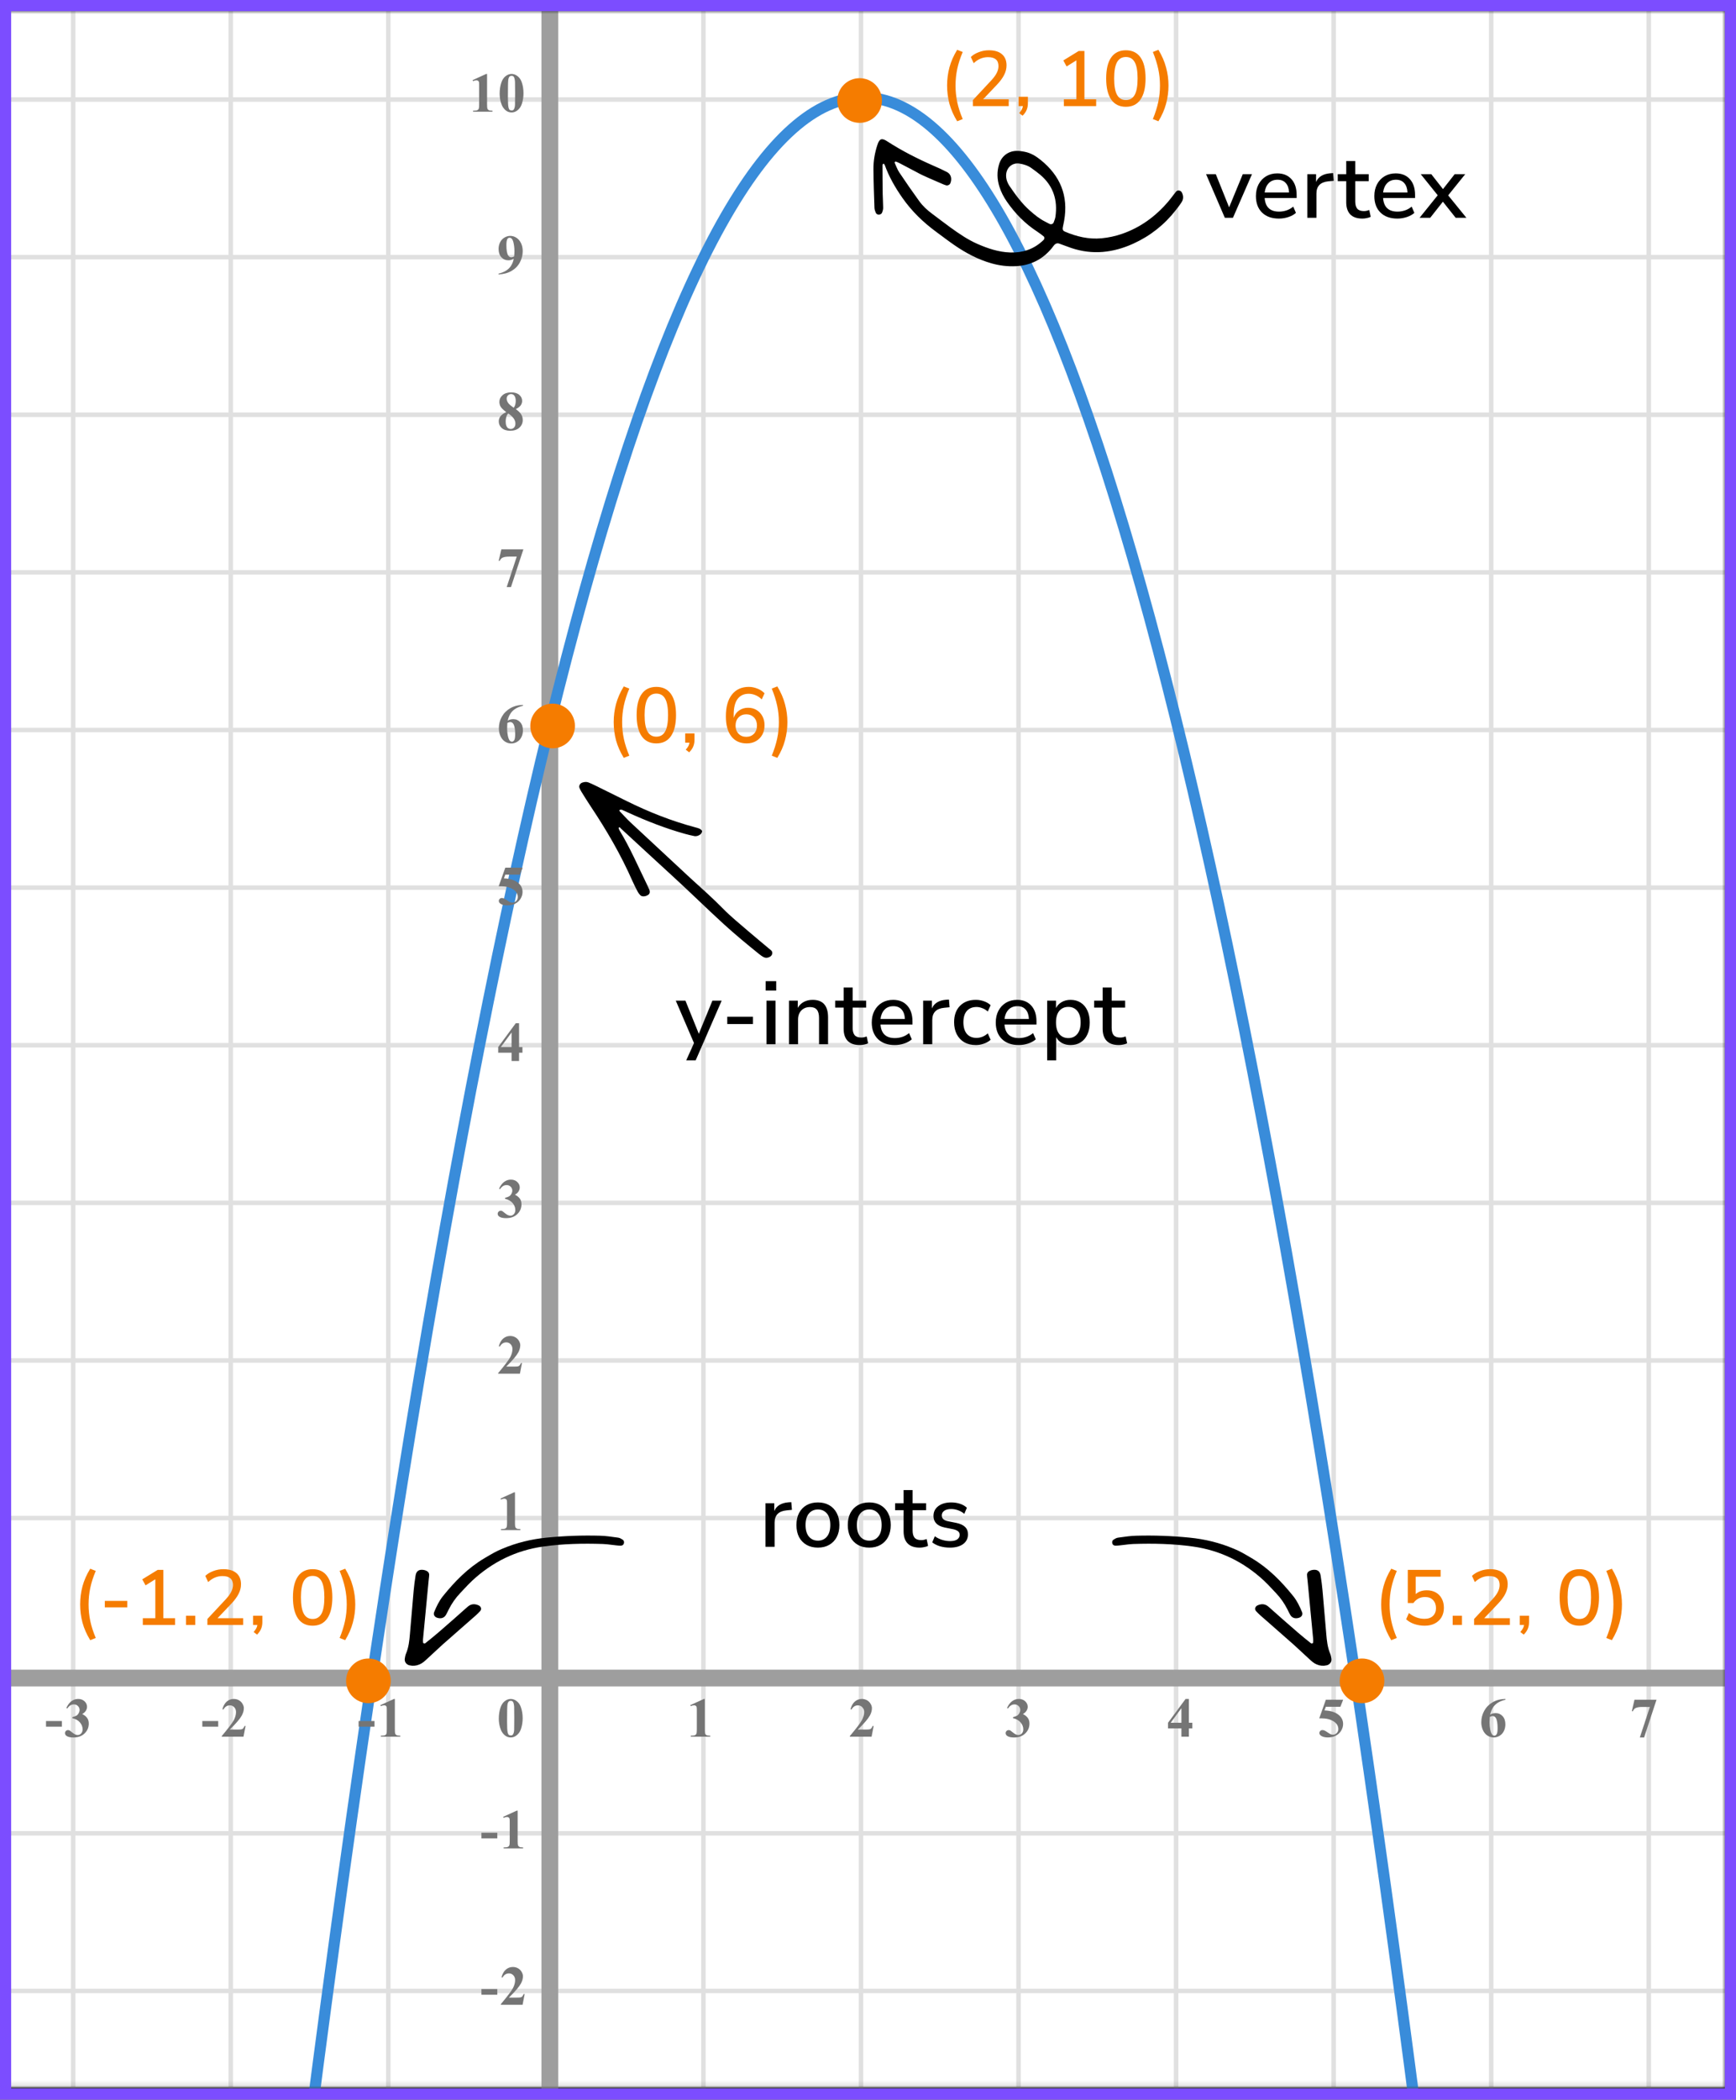 <?xml version="1.0" encoding="UTF-8"?> <svg xmlns="http://www.w3.org/2000/svg" width="311" height="376" viewBox="0 0 311 376" fill="none"><rect x="0" y="0" width="311" height="376" fill="#333333" stroke="none"/><mask id="mask0" maskUnits="userSpaceOnUse" x="1" y="2" width="308" height="372"><rect x="1" y="2" width="308" height="372" fill="#C4C4C4"></rect></mask><g mask="url(#mask0)"><mask id="mask1" maskUnits="userSpaceOnUse" x="-101" y="-110" width="500" height="484"><rect x="-101" y="-110" width="500" height="483.871" fill="white"></rect></mask><g mask="url(#mask1)"><rect x="-101" y="-110" width="500" height="483.871" fill="white"></rect><line x1="399" y1="356.532" x2="-104.226" y2="356.532" stroke="#E0E0E0" stroke-width="0.806"></line><line x1="399" y1="328.307" x2="-104.226" y2="328.307" stroke="#E0E0E0" stroke-width="0.806"></line><line x1="399" y1="300.083" x2="-104.226" y2="300.083" stroke="#E0E0E0" stroke-width="0.81"></line><line x1="399" y1="271.854" x2="-104.226" y2="271.854" stroke="#E0E0E0" stroke-width="0.806"></line><line x1="399" y1="243.629" x2="-104.226" y2="243.629" stroke="#E0E0E0" stroke-width="0.806"></line><line x1="399" y1="215.403" x2="-104.226" y2="215.403" stroke="#E0E0E0" stroke-width="0.806"></line><line x1="399" y1="187.179" x2="-104.226" y2="187.179" stroke="#E0E0E0" stroke-width="0.81"></line><line x1="399" y1="158.952" x2="-104.226" y2="158.952" stroke="#E0E0E0" stroke-width="0.806"></line><line x1="399" y1="130.725" x2="-104.226" y2="130.725" stroke="#E0E0E0" stroke-width="0.806"></line><line x1="399" y1="102.5" x2="-104.226" y2="102.5" stroke="#E0E0E0" stroke-width="0.806"></line><line x1="399" y1="74.276" x2="-104.226" y2="74.276" stroke="#E0E0E0" stroke-width="0.81"></line><line x1="399" y1="46.049" x2="-104.226" y2="46.049" stroke="#E0E0E0" stroke-width="0.806"></line><line x1="399" y1="17.822" x2="-104.226" y2="17.822" stroke="#E0E0E0" stroke-width="0.806"></line><line x1="13.113" y1="373.871" x2="13.113" y2="-110" stroke="#E0E0E0" stroke-width="0.806"></line><line x1="41.339" y1="373.871" x2="41.339" y2="-110" stroke="#E0E0E0" stroke-width="0.806"></line><line x1="69.564" y1="373.871" x2="69.564" y2="-110" stroke="#E0E0E0" stroke-width="0.806"></line><line x1="97.789" y1="373.871" x2="97.789" y2="-110" stroke="#E0E0E0" stroke-width="0.81"></line><line x1="126.017" y1="373.871" x2="126.017" y2="-110" stroke="#E0E0E0" stroke-width="0.806"></line><line x1="154.242" y1="373.871" x2="154.242" y2="-110" stroke="#E0E0E0" stroke-width="0.806"></line><line x1="182.468" y1="373.871" x2="182.468" y2="-110" stroke="#E0E0E0" stroke-width="0.806"></line><line x1="210.693" y1="373.871" x2="210.693" y2="-110" stroke="#E0E0E0" stroke-width="0.81"></line><line x1="238.92" y1="373.871" x2="238.92" y2="-110" stroke="#E0E0E0" stroke-width="0.806"></line><line x1="267.146" y1="373.871" x2="267.146" y2="-110" stroke="#E0E0E0" stroke-width="0.806"></line><line x1="295.371" y1="373.871" x2="295.371" y2="-110" stroke="#E0E0E0" stroke-width="0.806"></line></g><line x1="98.5" y1="-10" x2="98.5" y2="383" stroke="#9E9E9E" stroke-width="3"></line><line x1="-80" y1="300.5" x2="385" y2="300.5" stroke="#9E9E9E" stroke-width="3"></line><path d="M55.5 381.137C119 -112 192.5 -95.5 254 381.137" stroke="#398CDA" stroke-width="2"></path></g><path d="M93.634 307.689C93.634 308.35 93.541 308.967 93.356 309.54C93.245 309.892 93.095 310.18 92.906 310.404C92.721 310.629 92.509 310.808 92.272 310.941C92.034 311.072 91.775 311.137 91.495 311.137C91.176 311.137 90.888 311.055 90.631 310.893C90.374 310.73 90.146 310.497 89.947 310.194C89.804 309.973 89.679 309.678 89.571 309.311C89.431 308.812 89.361 308.298 89.361 307.768C89.361 307.048 89.462 306.387 89.664 305.785C89.83 305.287 90.082 304.906 90.421 304.643C90.759 304.376 91.118 304.242 91.495 304.242C91.879 304.242 92.237 304.374 92.569 304.638C92.905 304.898 93.15 305.25 93.307 305.692C93.525 306.301 93.634 306.967 93.634 307.689ZM92.13 307.68C92.13 306.521 92.123 305.845 92.11 305.653C92.078 305.201 92 304.895 91.876 304.735C91.795 304.631 91.663 304.579 91.481 304.579C91.341 304.579 91.23 304.618 91.148 304.696C91.028 304.81 90.947 305.012 90.904 305.302C90.862 305.588 90.841 306.592 90.841 308.314C90.841 309.252 90.873 309.88 90.939 310.199C90.987 310.43 91.057 310.585 91.148 310.663C91.24 310.741 91.36 310.78 91.51 310.78C91.672 310.78 91.795 310.728 91.876 310.624C92.013 310.442 92.091 310.16 92.11 309.779L92.13 307.68Z" fill="#757575"></path><path d="M126.257 304.242V309.657C126.257 310.064 126.275 310.325 126.311 310.438C126.346 310.549 126.421 310.64 126.535 310.712C126.649 310.784 126.831 310.819 127.082 310.819H127.233V311H123.747V310.819H123.923C124.206 310.819 124.408 310.787 124.528 310.722C124.649 310.657 124.73 310.567 124.772 310.453C124.815 310.339 124.836 310.074 124.836 309.657V306.225C124.836 305.919 124.821 305.728 124.792 305.653C124.763 305.575 124.707 305.51 124.626 305.458C124.548 305.403 124.457 305.375 124.353 305.375C124.187 305.375 123.985 305.427 123.747 305.531L123.659 305.355L126.096 304.242H126.257Z" fill="#757575"></path><path d="M156.141 311H152.244V310.893C153.439 309.47 154.163 308.513 154.417 308.021C154.674 307.53 154.803 307.05 154.803 306.581C154.803 306.239 154.697 305.956 154.485 305.731C154.274 305.504 154.015 305.39 153.709 305.39C153.208 305.39 152.819 305.64 152.542 306.142L152.361 306.078C152.537 305.453 152.804 304.991 153.162 304.691C153.52 304.392 153.934 304.242 154.402 304.242C154.738 304.242 155.044 304.32 155.32 304.477C155.597 304.633 155.813 304.848 155.97 305.121C156.126 305.391 156.204 305.645 156.204 305.883C156.204 306.316 156.084 306.755 155.843 307.201C155.514 307.803 154.796 308.643 153.689 309.721H155.12C155.472 309.721 155.7 309.706 155.804 309.677C155.911 309.647 155.999 309.599 156.067 309.53C156.136 309.459 156.225 309.311 156.336 309.086H156.512L156.141 311Z" fill="#757575"></path><path d="M181.479 307.68V307.509C181.851 307.401 182.108 307.302 182.251 307.211C182.394 307.117 182.518 306.975 182.622 306.786C182.726 306.594 182.778 306.4 182.778 306.205C182.778 305.935 182.679 305.704 182.48 305.512C182.285 305.316 182.041 305.219 181.748 305.219C181.292 305.219 180.905 305.46 180.586 305.941L180.405 305.878C180.64 305.334 180.939 304.926 181.304 304.652C181.672 304.379 182.08 304.242 182.529 304.242C182.988 304.242 183.366 304.382 183.662 304.662C183.962 304.942 184.111 305.269 184.111 305.644C184.111 305.888 184.041 306.124 183.901 306.352C183.765 306.576 183.548 306.775 183.252 306.947C183.633 307.133 183.923 307.362 184.121 307.636C184.323 307.906 184.424 308.246 184.424 308.656C184.424 309.346 184.173 309.934 183.672 310.419C183.174 310.901 182.505 311.142 181.665 311.142C181.105 311.142 180.697 311.049 180.439 310.863C180.254 310.733 180.161 310.565 180.161 310.36C180.161 310.211 180.215 310.084 180.322 309.979C180.43 309.872 180.553 309.818 180.693 309.818C180.801 309.818 180.902 309.841 180.996 309.887C181.048 309.913 181.232 310.056 181.548 310.316C181.867 310.574 182.165 310.702 182.441 310.702C182.682 310.702 182.889 310.608 183.062 310.419C183.234 310.227 183.32 309.984 183.32 309.691C183.32 309.245 183.164 308.835 182.852 308.461C182.539 308.083 182.082 307.823 181.479 307.68Z" fill="#757575"></path><path d="M209.249 308.505L212.394 304.242H212.989V308.505H213.595V309.516H212.989V311H211.646V309.516H209.249V308.505ZM209.723 308.505H211.646V305.893L209.723 308.505Z" fill="#757575"></path><path d="M237.523 304.379H240.624L240.131 305.639H237.523L237.274 306.298C238.397 306.34 239.262 306.62 239.867 307.138C240.365 307.564 240.614 308.095 240.614 308.729C240.614 309.136 240.499 309.535 240.268 309.926C240.036 310.313 239.711 310.613 239.291 310.824C238.871 311.033 238.41 311.137 237.909 311.137C237.369 311.137 236.954 311.036 236.664 310.834C236.462 310.691 236.361 310.528 236.361 310.346C236.361 310.206 236.413 310.082 236.518 309.975C236.625 309.867 236.749 309.813 236.889 309.813C237.016 309.813 237.144 309.84 237.274 309.892C237.405 309.944 237.628 310.08 237.943 310.302C238.142 310.438 238.313 310.533 238.456 310.585C238.557 310.624 238.671 310.644 238.798 310.644C239.065 310.644 239.291 310.546 239.477 310.351C239.665 310.155 239.76 309.921 239.76 309.647C239.76 309.075 239.473 308.609 238.9 308.251C238.327 307.893 237.605 307.714 236.732 307.714C236.645 307.714 236.513 307.715 236.337 307.719L237.523 304.379Z" fill="#757575"></path><path d="M269.697 304.242V304.379C269.108 304.529 268.634 304.722 268.276 304.96C267.922 305.194 267.64 305.481 267.432 305.819C267.227 306.155 267.067 306.571 266.953 307.069C267.096 306.972 267.215 306.908 267.31 306.879C267.521 306.814 267.734 306.781 267.949 306.781C268.444 306.781 268.856 306.962 269.185 307.323C269.517 307.681 269.683 308.171 269.683 308.793C269.683 309.229 269.593 309.63 269.414 309.994C269.235 310.359 268.981 310.64 268.652 310.839C268.324 311.037 267.972 311.137 267.598 311.137C267.191 311.137 266.815 311.026 266.47 310.805C266.125 310.58 265.854 310.253 265.659 309.823C265.467 309.394 265.371 308.926 265.371 308.422C265.371 307.68 265.549 306.99 265.903 306.352C266.261 305.71 266.768 305.201 267.422 304.823C268.079 304.442 268.838 304.249 269.697 304.242ZM266.89 307.465C266.864 307.914 266.851 308.243 266.851 308.451C266.851 308.9 266.893 309.335 266.978 309.755C267.065 310.175 267.184 310.469 267.334 310.639C267.441 310.759 267.568 310.819 267.715 310.819C267.865 310.819 267.998 310.733 268.115 310.561C268.232 310.385 268.291 310.03 268.291 309.496C268.291 308.598 268.182 307.978 267.964 307.636C267.824 307.414 267.635 307.304 267.397 307.304C267.267 307.304 267.098 307.357 266.89 307.465Z" fill="#757575"></path><path d="M293.772 311.137L295.574 305.673H294.202C293.665 305.673 293.261 305.743 292.991 305.883C292.802 305.98 292.646 306.164 292.522 306.435H292.337L292.815 304.379H296.761L294.539 311.137H293.772Z" fill="#757575"></path><path d="M67.091 309.208H64.244V308.197H67.091V309.208ZM70.737 304.242V309.657C70.737 310.064 70.755 310.325 70.791 310.438C70.826 310.549 70.901 310.64 71.015 310.712C71.129 310.784 71.311 310.819 71.562 310.819H71.713V311H68.227V310.819H68.403C68.686 310.819 68.888 310.787 69.008 310.722C69.129 310.657 69.21 310.567 69.252 310.453C69.295 310.339 69.316 310.074 69.316 309.657V306.225C69.316 305.919 69.301 305.728 69.272 305.653C69.243 305.575 69.187 305.51 69.106 305.458C69.028 305.403 68.937 305.375 68.833 305.375C68.667 305.375 68.465 305.427 68.227 305.531L68.139 305.355L70.576 304.242H70.737Z" fill="#757575"></path><path d="M39.091 309.208H36.244V308.197H39.091V309.208ZM43.621 311H39.724V310.893C40.919 309.47 41.643 308.513 41.897 308.021C42.154 307.53 42.283 307.05 42.283 306.581C42.283 306.239 42.177 305.956 41.965 305.731C41.754 305.504 41.495 305.39 41.189 305.39C40.688 305.39 40.299 305.64 40.022 306.142L39.841 306.078C40.017 305.453 40.284 304.991 40.642 304.691C41 304.392 41.414 304.242 41.882 304.242C42.218 304.242 42.524 304.32 42.8 304.477C43.077 304.633 43.294 304.848 43.45 305.121C43.606 305.391 43.684 305.645 43.684 305.883C43.684 306.316 43.564 306.755 43.323 307.201C42.994 307.803 42.276 308.643 41.169 309.721H42.6C42.952 309.721 43.18 309.706 43.284 309.677C43.391 309.647 43.479 309.599 43.547 309.53C43.616 309.459 43.705 309.311 43.816 309.086H43.992L43.621 311Z" fill="#757575"></path><path d="M11.091 309.208H8.244V308.197H11.091V309.208ZM12.96 307.68V307.509C13.331 307.401 13.588 307.302 13.731 307.211C13.874 307.117 13.998 306.975 14.102 306.786C14.206 306.594 14.258 306.4 14.258 306.205C14.258 305.935 14.159 305.704 13.96 305.512C13.765 305.316 13.521 305.219 13.228 305.219C12.772 305.219 12.385 305.46 12.066 305.941L11.885 305.878C12.12 305.334 12.419 304.926 12.784 304.652C13.152 304.379 13.56 304.242 14.009 304.242C14.468 304.242 14.846 304.382 15.142 304.662C15.442 304.942 15.591 305.269 15.591 305.644C15.591 305.888 15.521 306.124 15.381 306.352C15.245 306.576 15.028 306.775 14.732 306.947C15.113 307.133 15.403 307.362 15.601 307.636C15.803 307.906 15.904 308.246 15.904 308.656C15.904 309.346 15.653 309.934 15.152 310.419C14.654 310.901 13.985 311.142 13.145 311.142C12.585 311.142 12.177 311.049 11.919 310.863C11.734 310.733 11.641 310.565 11.641 310.36C11.641 310.211 11.695 310.084 11.802 309.979C11.91 309.872 12.034 309.818 12.173 309.818C12.281 309.818 12.382 309.841 12.476 309.887C12.528 309.913 12.712 310.056 13.028 310.316C13.347 310.574 13.645 310.702 13.921 310.702C14.162 310.702 14.369 310.608 14.542 310.419C14.714 310.227 14.8 309.984 14.8 309.691C14.8 309.245 14.644 308.835 14.332 308.461C14.019 308.083 13.562 307.823 12.96 307.68Z" fill="#757575"></path><path d="M92.257 267.242V272.657C92.257 273.064 92.275 273.325 92.311 273.438C92.346 273.549 92.421 273.64 92.535 273.712C92.649 273.784 92.831 273.819 93.082 273.819H93.233V274H89.747V273.819H89.923C90.206 273.819 90.408 273.787 90.528 273.722C90.649 273.657 90.73 273.567 90.772 273.453C90.815 273.339 90.836 273.074 90.836 272.657V269.225C90.836 268.919 90.821 268.728 90.792 268.653C90.763 268.575 90.707 268.51 90.626 268.458C90.548 268.403 90.457 268.375 90.353 268.375C90.186 268.375 89.985 268.427 89.747 268.531L89.659 268.355L92.096 267.242H92.257Z" fill="#757575"></path><path d="M93.141 246H89.244V245.893C90.439 244.47 91.163 243.513 91.417 243.021C91.674 242.53 91.803 242.05 91.803 241.581C91.803 241.239 91.697 240.956 91.485 240.731C91.274 240.504 91.015 240.39 90.709 240.39C90.208 240.39 89.819 240.64 89.542 241.142L89.361 241.078C89.537 240.453 89.804 239.991 90.162 239.691C90.52 239.392 90.934 239.242 91.402 239.242C91.738 239.242 92.044 239.32 92.32 239.477C92.597 239.633 92.814 239.848 92.97 240.121C93.126 240.391 93.204 240.645 93.204 240.883C93.204 241.316 93.084 241.755 92.843 242.201C92.514 242.803 91.796 243.643 90.689 244.721H92.12C92.472 244.721 92.7 244.706 92.804 244.677C92.911 244.647 92.999 244.599 93.067 244.53C93.136 244.459 93.225 244.311 93.336 244.086H93.512L93.141 246Z" fill="#757575"></path><path d="M90.48 214.68V214.509C90.851 214.401 91.108 214.302 91.251 214.211C91.394 214.117 91.518 213.975 91.622 213.786C91.726 213.594 91.778 213.4 91.778 213.205C91.778 212.935 91.679 212.704 91.481 212.512C91.285 212.316 91.041 212.219 90.748 212.219C90.292 212.219 89.905 212.46 89.586 212.941L89.405 212.878C89.64 212.334 89.939 211.926 90.304 211.652C90.671 211.379 91.08 211.242 91.529 211.242C91.988 211.242 92.366 211.382 92.662 211.662C92.962 211.942 93.111 212.269 93.111 212.644C93.111 212.888 93.041 213.124 92.901 213.352C92.765 213.576 92.548 213.775 92.252 213.947C92.633 214.133 92.922 214.362 93.121 214.636C93.323 214.906 93.424 215.246 93.424 215.656C93.424 216.346 93.173 216.934 92.672 217.419C92.174 217.901 91.505 218.142 90.665 218.142C90.105 218.142 89.697 218.049 89.439 217.863C89.254 217.733 89.161 217.565 89.161 217.36C89.161 217.211 89.215 217.084 89.322 216.979C89.43 216.872 89.553 216.818 89.693 216.818C89.801 216.818 89.902 216.841 89.996 216.887C90.048 216.913 90.232 217.056 90.548 217.316C90.867 217.574 91.165 217.702 91.441 217.702C91.682 217.702 91.889 217.608 92.061 217.419C92.234 217.227 92.32 216.984 92.32 216.691C92.32 216.245 92.164 215.835 91.852 215.461C91.539 215.083 91.082 214.823 90.48 214.68Z" fill="#757575"></path><path d="M89.249 187.505L92.394 183.242H92.989V187.505H93.595V188.516H92.989V190H91.647V188.516H89.249V187.505ZM89.723 187.505H91.647V184.893L89.723 187.505Z" fill="#757575"></path><path d="M90.523 155.379H93.624L93.131 156.639H90.523L90.274 157.298C91.397 157.34 92.262 157.62 92.867 158.138C93.365 158.564 93.614 159.095 93.614 159.729C93.614 160.136 93.499 160.535 93.268 160.926C93.037 161.313 92.711 161.613 92.291 161.824C91.871 162.033 91.41 162.137 90.909 162.137C90.369 162.137 89.954 162.036 89.664 161.834C89.462 161.691 89.361 161.528 89.361 161.346C89.361 161.206 89.413 161.082 89.518 160.975C89.625 160.867 89.749 160.813 89.889 160.813C90.016 160.813 90.144 160.84 90.274 160.892C90.405 160.944 90.628 161.08 90.943 161.302C91.142 161.438 91.313 161.533 91.456 161.585C91.557 161.624 91.671 161.644 91.798 161.644C92.065 161.644 92.291 161.546 92.477 161.351C92.665 161.155 92.76 160.921 92.76 160.647C92.76 160.075 92.473 159.609 91.9 159.251C91.328 158.893 90.605 158.714 89.732 158.714C89.644 158.714 89.513 158.715 89.337 158.719L90.523 155.379Z" fill="#757575"></path><path d="M93.697 126.242V126.379C93.108 126.529 92.634 126.722 92.276 126.96C91.921 127.194 91.64 127.481 91.432 127.819C91.227 128.155 91.067 128.571 90.953 129.069C91.096 128.972 91.215 128.908 91.31 128.879C91.521 128.814 91.734 128.781 91.949 128.781C92.444 128.781 92.856 128.962 93.185 129.323C93.517 129.681 93.683 130.171 93.683 130.793C93.683 131.229 93.593 131.63 93.414 131.994C93.235 132.359 92.981 132.64 92.652 132.839C92.324 133.037 91.972 133.137 91.598 133.137C91.191 133.137 90.815 133.026 90.47 132.805C90.125 132.58 89.855 132.253 89.659 131.823C89.467 131.394 89.371 130.926 89.371 130.422C89.371 129.68 89.549 128.99 89.903 128.352C90.261 127.71 90.768 127.201 91.422 126.823C92.079 126.442 92.838 126.249 93.697 126.242ZM90.89 129.465C90.864 129.914 90.851 130.243 90.851 130.451C90.851 130.9 90.893 131.335 90.978 131.755C91.065 132.175 91.184 132.469 91.334 132.639C91.441 132.759 91.568 132.819 91.715 132.819C91.865 132.819 91.998 132.733 92.115 132.561C92.232 132.385 92.291 132.03 92.291 131.496C92.291 130.598 92.182 129.978 91.964 129.636C91.824 129.414 91.635 129.304 91.397 129.304C91.267 129.304 91.098 129.357 90.89 129.465Z" fill="#757575"></path><path d="M90.772 105.137L92.574 99.673H91.202C90.665 99.673 90.261 99.743 89.991 99.883C89.802 99.981 89.646 100.164 89.522 100.435H89.337L89.815 98.379H93.761L91.539 105.137H90.772Z" fill="#757575"></path><path d="M92.408 73.26C92.874 73.602 93.196 73.921 93.375 74.217C93.557 74.51 93.648 74.847 93.648 75.228C93.648 75.761 93.447 76.214 93.043 76.585C92.643 76.953 92.097 77.137 91.407 77.137C90.753 77.137 90.247 76.976 89.889 76.653C89.531 76.331 89.352 75.937 89.352 75.472C89.352 75.117 89.454 74.806 89.659 74.539C89.868 74.272 90.213 74.028 90.694 73.807C90.17 73.406 89.833 73.079 89.684 72.825C89.537 72.571 89.464 72.277 89.464 71.941C89.464 71.499 89.651 71.11 90.025 70.774C90.403 70.436 90.919 70.267 91.573 70.267C92.205 70.267 92.69 70.416 93.028 70.716C93.37 71.012 93.541 71.368 93.541 71.785C93.541 72.098 93.448 72.374 93.263 72.615C93.08 72.853 92.796 73.068 92.408 73.26ZM92.037 73.011C92.158 72.848 92.247 72.666 92.306 72.464C92.364 72.262 92.394 72.041 92.394 71.8C92.394 71.377 92.302 71.053 92.12 70.828C91.983 70.656 91.795 70.569 91.554 70.569C91.336 70.569 91.15 70.649 90.997 70.809C90.844 70.965 90.768 71.16 90.768 71.394C90.768 71.632 90.852 71.88 91.022 72.137C91.194 72.391 91.533 72.682 92.037 73.011ZM91.061 74.041C90.96 74.132 90.888 74.215 90.846 74.29C90.781 74.404 90.722 74.57 90.67 74.788C90.618 75.006 90.592 75.234 90.592 75.472C90.592 75.778 90.631 76.035 90.709 76.243C90.787 76.448 90.898 76.596 91.041 76.688C91.188 76.779 91.337 76.824 91.49 76.824C91.728 76.824 91.928 76.738 92.091 76.565C92.254 76.39 92.335 76.15 92.335 75.848C92.335 75.216 91.91 74.614 91.061 74.041Z" fill="#757575"></path><path d="M89.308 49.137V49C89.848 48.876 90.305 48.694 90.68 48.453C91.057 48.212 91.355 47.914 91.573 47.56C91.795 47.205 91.949 46.796 92.037 46.334C91.835 46.438 91.663 46.511 91.519 46.554C91.38 46.593 91.231 46.612 91.075 46.612C90.574 46.612 90.156 46.432 89.82 46.07C89.488 45.709 89.322 45.214 89.322 44.586C89.322 44.15 89.412 43.751 89.591 43.39C89.773 43.025 90.032 42.743 90.367 42.545C90.703 42.343 91.051 42.242 91.412 42.242C91.799 42.242 92.166 42.353 92.511 42.574C92.856 42.796 93.131 43.116 93.336 43.536C93.541 43.956 93.644 44.435 93.644 44.972C93.644 45.668 93.476 46.336 93.141 46.974C92.809 47.612 92.312 48.124 91.651 48.512C90.991 48.896 90.209 49.104 89.308 49.137ZM92.11 45.924C92.143 45.559 92.159 45.239 92.159 44.962C92.159 44.37 92.091 43.818 91.954 43.307C91.876 43.023 91.76 42.815 91.607 42.682C91.526 42.61 91.42 42.574 91.29 42.574C91.127 42.574 91 42.644 90.909 42.784C90.782 42.976 90.719 43.342 90.719 43.883C90.719 44.785 90.826 45.406 91.041 45.748C91.181 45.969 91.37 46.08 91.607 46.08C91.734 46.08 91.902 46.028 92.11 45.924Z" fill="#757575"></path><path d="M87.257 13.242V18.657C87.257 19.064 87.275 19.325 87.311 19.439C87.346 19.549 87.421 19.64 87.535 19.712C87.649 19.784 87.831 19.819 88.082 19.819H88.233V20H84.747V19.819H84.923C85.206 19.819 85.408 19.787 85.528 19.722C85.649 19.657 85.73 19.567 85.772 19.453C85.815 19.339 85.836 19.074 85.836 18.657V15.225C85.836 14.919 85.821 14.728 85.792 14.653C85.763 14.575 85.707 14.51 85.626 14.458C85.548 14.403 85.457 14.375 85.353 14.375C85.186 14.375 84.985 14.427 84.747 14.531L84.659 14.355L87.096 13.242H87.257ZM93.784 16.689C93.784 17.35 93.691 17.967 93.505 18.54C93.395 18.892 93.245 19.18 93.056 19.404C92.871 19.629 92.659 19.808 92.421 19.941C92.184 20.072 91.925 20.137 91.645 20.137C91.326 20.137 91.038 20.055 90.781 19.893C90.524 19.73 90.296 19.497 90.097 19.194C89.954 18.973 89.829 18.678 89.721 18.311C89.581 17.812 89.511 17.298 89.511 16.768C89.511 16.048 89.612 15.387 89.814 14.785C89.98 14.287 90.232 13.906 90.571 13.643C90.909 13.376 91.267 13.242 91.645 13.242C92.029 13.242 92.387 13.374 92.719 13.638C93.055 13.898 93.3 14.25 93.457 14.692C93.675 15.301 93.784 15.967 93.784 16.689ZM92.28 16.68C92.28 15.521 92.273 14.845 92.26 14.653C92.228 14.201 92.15 13.895 92.026 13.735C91.945 13.631 91.813 13.579 91.63 13.579C91.49 13.579 91.38 13.618 91.298 13.696C91.178 13.81 91.097 14.012 91.054 14.302C91.012 14.588 90.991 15.592 90.991 17.314C90.991 18.252 91.023 18.88 91.088 19.199C91.137 19.43 91.207 19.585 91.298 19.663C91.39 19.741 91.51 19.78 91.66 19.78C91.823 19.78 91.945 19.728 92.026 19.624C92.163 19.442 92.241 19.16 92.26 18.779L92.28 16.68Z" fill="#757575"></path><path d="M89.091 329.208H86.244V328.197H89.091V329.208ZM92.737 324.242V329.657C92.737 330.064 92.755 330.325 92.791 330.438C92.826 330.549 92.901 330.64 93.015 330.712C93.129 330.784 93.311 330.819 93.562 330.819H93.713V331H90.227V330.819H90.403C90.686 330.819 90.888 330.787 91.008 330.722C91.129 330.657 91.21 330.567 91.252 330.453C91.295 330.339 91.316 330.074 91.316 329.657V326.225C91.316 325.919 91.301 325.728 91.272 325.653C91.243 325.575 91.187 325.51 91.106 325.458C91.028 325.403 90.937 325.375 90.833 325.375C90.667 325.375 90.465 325.427 90.227 325.531L90.139 325.355L92.576 324.242H92.737Z" fill="#757575"></path><path d="M89.091 357.208H86.244V356.197H89.091V357.208ZM93.621 359H89.724V358.893C90.919 357.47 91.643 356.513 91.897 356.021C92.154 355.53 92.283 355.05 92.283 354.581C92.283 354.239 92.177 353.956 91.965 353.731C91.754 353.504 91.495 353.39 91.189 353.39C90.688 353.39 90.299 353.64 90.022 354.142L89.841 354.078C90.017 353.453 90.284 352.991 90.642 352.691C91 352.392 91.414 352.242 91.882 352.242C92.218 352.242 92.524 352.32 92.8 352.477C93.077 352.633 93.294 352.848 93.45 353.121C93.606 353.391 93.684 353.645 93.684 353.883C93.684 354.316 93.564 354.755 93.323 355.201C92.994 355.803 92.276 356.643 91.169 357.721H92.6C92.952 357.721 93.18 357.706 93.284 357.677C93.391 357.647 93.479 357.599 93.547 357.53C93.616 357.459 93.705 357.311 93.816 357.086H93.992L93.621 359Z" fill="#757575"></path><rect x="1" y="1" width="309" height="374" stroke="#7C4DFF" stroke-width="2"></rect><circle cx="99" cy="130" r="4" fill="#F57C00"></circle><circle cx="66" cy="301" r="4" fill="#F57C00"></circle><circle cx="244" cy="301" r="4" fill="#F57C00"></circle><path d="M111.747 135.716C111.113 134.68 110.651 133.635 110.361 132.58C110.081 131.516 109.941 130.429 109.941 129.318C109.941 128.207 110.081 127.125 110.361 126.07C110.651 125.006 111.113 123.956 111.747 122.92L112.741 123.312C112.293 124.367 111.967 125.375 111.761 126.336C111.556 127.297 111.453 128.291 111.453 129.318C111.453 130.335 111.556 131.329 111.761 132.3C111.967 133.261 112.293 134.269 112.741 135.324L111.747 135.716ZM117.58 133.126C116.432 133.126 115.555 132.692 114.948 131.824C114.351 130.947 114.052 129.691 114.052 128.058C114.052 126.397 114.351 125.141 114.948 124.292C115.555 123.433 116.432 123.004 117.58 123.004C118.738 123.004 119.615 123.433 120.212 124.292C120.81 125.141 121.108 126.392 121.108 128.044C121.108 129.687 120.805 130.947 120.198 131.824C119.601 132.692 118.728 133.126 117.58 133.126ZM117.58 131.922C118.29 131.922 118.817 131.609 119.162 130.984C119.508 130.359 119.68 129.379 119.68 128.044C119.68 126.709 119.508 125.739 119.162 125.132C118.826 124.516 118.299 124.208 117.58 124.208C116.871 124.208 116.344 124.516 115.998 125.132C115.653 125.748 115.48 126.719 115.48 128.044C115.48 129.379 115.653 130.359 115.998 130.984C116.344 131.609 116.871 131.922 117.58 131.922ZM123.465 134.722L122.849 134.246C123.064 134.013 123.222 133.798 123.325 133.602C123.428 133.406 123.493 133.205 123.521 133H122.751V131.334H124.417V132.468C124.417 132.897 124.347 133.289 124.207 133.644C124.067 134.008 123.82 134.367 123.465 134.722ZM133.775 133.126C132.58 133.126 131.656 132.701 131.003 131.852C130.359 131.003 130.037 129.813 130.037 128.282C130.037 126.593 130.401 125.291 131.129 124.376C131.857 123.461 132.865 123.004 134.153 123.004C134.657 123.004 135.166 123.107 135.679 123.312C136.192 123.508 136.622 123.788 136.967 124.152L136.463 125.244C136.127 124.908 135.754 124.656 135.343 124.488C134.942 124.32 134.536 124.236 134.125 124.236C133.257 124.236 132.59 124.553 132.123 125.188C131.666 125.813 131.437 126.751 131.437 128.002V128.562C131.624 127.993 131.946 127.549 132.403 127.232C132.87 126.905 133.406 126.742 134.013 126.742C134.592 126.742 135.1 126.877 135.539 127.148C135.987 127.419 136.337 127.792 136.589 128.268C136.841 128.735 136.967 129.271 136.967 129.878C136.967 130.513 136.832 131.077 136.561 131.572C136.29 132.057 135.912 132.44 135.427 132.72C134.951 132.991 134.4 133.126 133.775 133.126ZM133.691 131.95C134.26 131.95 134.722 131.763 135.077 131.39C135.432 131.017 135.609 130.531 135.609 129.934C135.609 129.337 135.432 128.851 135.077 128.478C134.722 128.105 134.26 127.918 133.691 127.918C133.122 127.918 132.66 128.105 132.305 128.478C131.95 128.851 131.773 129.337 131.773 129.934C131.773 130.531 131.95 131.017 132.305 131.39C132.66 131.763 133.122 131.95 133.691 131.95ZM139.254 135.716L138.26 135.324C138.698 134.251 139.02 133.233 139.226 132.272C139.431 131.311 139.534 130.326 139.534 129.318C139.534 128.31 139.431 127.325 139.226 126.364C139.02 125.403 138.698 124.385 138.26 123.312L139.254 122.92C139.888 123.965 140.346 125.02 140.626 126.084C140.915 127.139 141.06 128.217 141.06 129.318C141.06 130.429 140.915 131.516 140.626 132.58C140.346 133.635 139.888 134.68 139.254 135.716Z" fill="#F57C00"></path><path d="M16.163 293.716C15.528 292.68 15.066 291.635 14.777 290.58C14.497 289.516 14.357 288.429 14.357 287.318C14.357 286.207 14.497 285.125 14.777 284.07C15.066 283.006 15.528 281.956 16.163 280.92L17.157 281.312C16.709 282.367 16.382 283.375 16.177 284.336C15.972 285.297 15.869 286.291 15.869 287.318C15.869 288.335 15.972 289.329 16.177 290.3C16.382 291.261 16.709 292.269 17.157 293.324L16.163 293.716ZM18.776 287.836V286.688H22.808V287.836H18.776ZM25.586 291V289.782H27.826V282.81L26.076 283.902L25.488 282.824L28.246 281.13H29.268V289.782H31.368V291H25.586ZM33.319 291V289.334H34.985V291H33.319ZM37.155 291V289.922L40.445 286.394C40.902 285.899 41.229 285.451 41.425 285.05C41.63 284.649 41.733 284.243 41.733 283.832C41.733 282.768 41.108 282.236 39.857 282.236C38.905 282.236 38.051 282.595 37.295 283.314L36.777 282.208C37.15 281.844 37.626 281.555 38.205 281.34C38.783 281.116 39.386 281.004 40.011 281.004C41.028 281.004 41.807 281.237 42.349 281.704C42.9 282.171 43.175 282.838 43.175 283.706C43.175 284.294 43.03 284.868 42.741 285.428C42.461 285.988 42.017 286.585 41.411 287.22L38.975 289.782H43.567V291H37.155ZM46.049 292.722L45.433 292.246C45.648 292.013 45.807 291.798 45.909 291.602C46.012 291.406 46.077 291.205 46.105 291H45.335V289.334H47.001V290.468C47.001 290.897 46.931 291.289 46.791 291.644C46.651 292.008 46.404 292.367 46.049 292.722ZM56.009 291.126C54.861 291.126 53.984 290.692 53.377 289.824C52.78 288.947 52.481 287.691 52.481 286.058C52.481 284.397 52.78 283.141 53.377 282.292C53.984 281.433 54.861 281.004 56.009 281.004C57.167 281.004 58.044 281.433 58.641 282.292C59.239 283.141 59.537 284.392 59.537 286.044C59.537 287.687 59.234 288.947 58.627 289.824C58.03 290.692 57.157 291.126 56.009 291.126ZM56.009 289.922C56.719 289.922 57.246 289.609 57.591 288.984C57.937 288.359 58.109 287.379 58.109 286.044C58.109 284.709 57.937 283.739 57.591 283.132C57.255 282.516 56.728 282.208 56.009 282.208C55.3 282.208 54.773 282.516 54.427 283.132C54.082 283.748 53.909 284.719 53.909 286.044C53.909 287.379 54.082 288.359 54.427 288.984C54.773 289.609 55.3 289.922 56.009 289.922ZM61.838 293.716L60.844 293.324C61.283 292.251 61.605 291.233 61.81 290.272C62.015 289.311 62.118 288.326 62.118 287.318C62.118 286.31 62.015 285.325 61.81 284.364C61.605 283.403 61.283 282.385 60.844 281.312L61.838 280.92C62.473 281.965 62.93 283.02 63.21 284.084C63.499 285.139 63.644 286.217 63.644 287.318C63.644 288.429 63.499 289.516 63.21 290.58C62.93 291.635 62.473 292.68 61.838 293.716Z" fill="#F57C00"></path><path d="M249.239 293.716C248.604 292.68 248.142 291.635 247.853 290.58C247.573 289.516 247.433 288.429 247.433 287.318C247.433 286.207 247.573 285.125 247.853 284.07C248.142 283.006 248.604 281.956 249.239 280.92L250.233 281.312C249.785 282.367 249.458 283.375 249.253 284.336C249.048 285.297 248.945 286.291 248.945 287.318C248.945 288.335 249.048 289.329 249.253 290.3C249.458 291.261 249.785 292.269 250.233 293.324L249.239 293.716ZM255.226 291.126C254.591 291.126 253.975 291.028 253.378 290.832C252.79 290.627 252.3 290.342 251.908 289.978L252.398 288.858C253.257 289.549 254.19 289.894 255.198 289.894C255.842 289.894 256.346 289.721 256.71 289.376C257.074 289.021 257.256 288.559 257.256 287.99C257.256 287.402 257.083 286.921 256.738 286.548C256.393 286.175 255.912 285.988 255.296 285.988C254.428 285.988 253.733 286.347 253.21 287.066H252.202V281.13H258.082V282.348H253.616V285.47C254.139 285.013 254.801 284.784 255.604 284.784C256.229 284.784 256.771 284.915 257.228 285.176C257.685 285.437 258.04 285.806 258.292 286.282C258.544 286.749 258.67 287.295 258.67 287.92C258.67 288.555 258.53 289.115 258.25 289.6C257.97 290.076 257.573 290.449 257.06 290.72C256.547 290.991 255.935 291.126 255.226 291.126ZM260.243 291V289.334H261.909V291H260.243ZM264.079 291V289.922L267.369 286.394C267.826 285.899 268.153 285.451 268.349 285.05C268.554 284.649 268.657 284.243 268.657 283.832C268.657 282.768 268.032 282.236 266.781 282.236C265.829 282.236 264.975 282.595 264.219 283.314L263.701 282.208C264.074 281.844 264.55 281.555 265.129 281.34C265.708 281.116 266.31 281.004 266.935 281.004C267.952 281.004 268.732 281.237 269.273 281.704C269.824 282.171 270.099 282.838 270.099 283.706C270.099 284.294 269.954 284.868 269.665 285.428C269.385 285.988 268.942 286.585 268.335 287.22L265.899 289.782H270.491V291H264.079ZM272.973 292.722L272.357 292.246C272.572 292.013 272.731 291.798 272.833 291.602C272.936 291.406 273.001 291.205 273.029 291H272.259V289.334H273.925V290.468C273.925 290.897 273.855 291.289 273.715 291.644C273.575 292.008 273.328 292.367 272.973 292.722ZM282.933 291.126C281.785 291.126 280.908 290.692 280.301 289.824C279.704 288.947 279.405 287.691 279.405 286.058C279.405 284.397 279.704 283.141 280.301 282.292C280.908 281.433 281.785 281.004 282.933 281.004C284.091 281.004 284.968 281.433 285.565 282.292C286.163 283.141 286.461 284.392 286.461 286.044C286.461 287.687 286.158 288.947 285.551 289.824C284.954 290.692 284.081 291.126 282.933 291.126ZM282.933 289.922C283.643 289.922 284.17 289.609 284.515 288.984C284.861 288.359 285.033 287.379 285.033 286.044C285.033 284.709 284.861 283.739 284.515 283.132C284.179 282.516 283.652 282.208 282.933 282.208C282.224 282.208 281.697 282.516 281.351 283.132C281.006 283.748 280.833 284.719 280.833 286.044C280.833 287.379 281.006 288.359 281.351 288.984C281.697 289.609 282.224 289.922 282.933 289.922ZM288.762 293.716L287.768 293.324C288.207 292.251 288.529 291.233 288.734 290.272C288.939 289.311 289.042 288.326 289.042 287.318C289.042 286.31 288.939 285.325 288.734 284.364C288.529 283.403 288.207 282.385 287.768 281.312L288.762 280.92C289.397 281.965 289.854 283.02 290.134 284.084C290.423 285.139 290.568 286.217 290.568 287.318C290.568 288.429 290.423 289.516 290.134 290.58C289.854 291.635 289.397 292.68 288.762 293.716Z" fill="#F57C00"></path><path d="M171.475 21.716C170.84 20.68 170.378 19.635 170.089 18.58C169.809 17.516 169.669 16.429 169.669 15.318C169.669 14.207 169.809 13.125 170.089 12.07C170.378 11.006 170.84 9.956 171.475 8.92L172.469 9.312C172.021 10.367 171.694 11.375 171.489 12.336C171.284 13.297 171.181 14.291 171.181 15.318C171.181 16.335 171.284 17.329 171.489 18.3C171.694 19.261 172.021 20.269 172.469 21.324L171.475 21.716ZM174.298 19V17.922L177.588 14.394C178.046 13.899 178.372 13.451 178.568 13.05C178.774 12.649 178.876 12.243 178.876 11.832C178.876 10.768 178.251 10.236 177 10.236C176.048 10.236 175.194 10.595 174.438 11.314L173.92 10.208C174.294 9.844 174.77 9.555 175.348 9.34C175.927 9.116 176.529 9.004 177.154 9.004C178.172 9.004 178.951 9.237 179.492 9.704C180.043 10.171 180.318 10.838 180.318 11.706C180.318 12.294 180.174 12.868 179.884 13.428C179.604 13.988 179.161 14.585 178.554 15.22L176.118 17.782H180.71V19H174.298ZM183.193 20.722L182.577 20.246C182.791 20.013 182.95 19.798 183.053 19.602C183.155 19.406 183.221 19.205 183.249 19H182.479V17.334H184.145V18.468C184.145 18.897 184.075 19.289 183.935 19.644C183.795 20.008 183.547 20.367 183.193 20.722ZM190.591 19V17.782H192.831V10.81L191.081 11.902L190.493 10.824L193.251 9.13H194.273V17.782H196.373V19H190.591ZM201.697 19.126C200.549 19.126 199.672 18.692 199.065 17.824C198.468 16.947 198.169 15.691 198.169 14.058C198.169 12.397 198.468 11.141 199.065 10.292C199.672 9.433 200.549 9.004 201.697 9.004C202.855 9.004 203.732 9.433 204.329 10.292C204.927 11.141 205.225 12.392 205.225 14.044C205.225 15.687 204.922 16.947 204.315 17.824C203.718 18.692 202.845 19.126 201.697 19.126ZM201.697 17.922C202.407 17.922 202.934 17.609 203.279 16.984C203.625 16.359 203.797 15.379 203.797 14.044C203.797 12.709 203.625 11.739 203.279 11.132C202.943 10.516 202.416 10.208 201.697 10.208C200.988 10.208 200.461 10.516 200.115 11.132C199.77 11.748 199.597 12.719 199.597 14.044C199.597 15.379 199.77 16.359 200.115 16.984C200.461 17.609 200.988 17.922 201.697 17.922ZM207.526 21.716L206.532 21.324C206.97 20.251 207.292 19.233 207.498 18.272C207.703 17.311 207.806 16.326 207.806 15.318C207.806 14.31 207.703 13.325 207.498 12.364C207.292 11.403 206.97 10.385 206.532 9.312L207.526 8.92C208.16 9.965 208.618 11.02 208.898 12.084C209.187 13.139 209.332 14.217 209.332 15.318C209.332 16.429 209.187 17.516 208.898 18.58C208.618 19.635 208.16 20.68 207.526 21.716Z" fill="#F57C00"></path><circle cx="154" cy="18" r="4" fill="#F57C00"></circle><path fill-rule="evenodd" clip-rule="evenodd" d="M73.363 298.221C73.972 298.365 74.563 298.313 75.137 298.066C75.669 297.852 76.079 297.473 76.486 297.094C76.565 297.021 76.644 296.947 76.724 296.875C77.113 296.524 77.495 296.166 77.877 295.807C78.332 295.379 78.787 294.952 79.254 294.538C80.46 293.47 81.672 292.408 82.885 291.346C83.673 290.656 84.461 289.966 85.248 289.274C85.519 289.035 85.774 288.776 86.019 288.509C86.334 288.165 86.188 287.68 85.734 287.479C85.002 287.156 84.36 287.207 83.732 287.771C82.024 289.307 80.292 290.815 78.556 292.319C77.793 292.981 77.004 293.611 76.215 294.242L76.177 294.272C76.117 294.321 75.982 294.291 75.877 294.268C75.867 294.265 75.858 294.263 75.849 294.261C75.818 294.255 75.794 294.156 75.79 294.097C75.789 294.069 75.787 294.041 75.785 294.012C75.776 293.86 75.767 293.706 75.781 293.555C76.112 290.064 76.448 286.573 76.783 283.083C76.794 282.963 76.809 282.843 76.823 282.724C76.853 282.483 76.882 282.242 76.886 282.001C76.891 281.671 76.69 281.437 76.399 281.3C76.238 281.223 76.061 281.161 75.885 281.136C75.057 281.017 74.583 281.326 74.452 282.127C74.307 283.022 74.19 283.923 74.108 284.825C73.9 287.099 73.71 289.375 73.519 291.65C73.493 291.966 73.466 292.281 73.44 292.596C73.338 293.804 73.215 295.004 72.732 296.138C72.615 296.411 72.564 296.718 72.518 297.015C72.427 297.593 72.785 298.085 73.363 298.221ZM97.905 275.357C95.177 275.63 92.541 276.265 90.016 277.335C88.985 277.741 88.038 278.302 87.089 278.863C86.995 278.918 86.901 278.974 86.807 279.029C83.842 280.778 81.478 283.188 79.345 285.842C78.66 286.694 78.19 287.687 77.775 288.699C77.603 289.12 77.832 289.54 78.289 289.694C78.968 289.924 79.551 289.756 79.877 289.21C80.017 288.973 80.139 288.725 80.261 288.477C80.299 288.399 80.338 288.32 80.377 288.242C80.923 287.152 81.609 286.16 82.453 285.279C82.668 285.055 82.88 284.827 83.093 284.599C83.582 284.074 84.072 283.549 84.597 283.062C88.203 279.718 92.433 277.636 97.314 276.949C100.857 276.45 104.426 276.375 107.998 276.492C108.513 276.51 109.027 276.574 109.54 276.639C109.808 276.672 110.076 276.706 110.344 276.733C110.392 276.738 110.44 276.743 110.488 276.748C110.741 276.776 110.995 276.803 111.246 276.789C111.492 276.775 111.707 276.647 111.772 276.374C111.833 276.118 111.776 275.869 111.561 275.729C111.315 275.569 111.037 275.4 110.756 275.362C110.615 275.342 110.474 275.322 110.332 275.303C109.395 275.171 108.454 275.038 107.511 275.013C104.304 274.925 101.1 275.038 97.905 275.357Z" fill="black"></path><path fill-rule="evenodd" clip-rule="evenodd" d="M237.672 298.221C237.063 298.365 236.472 298.313 235.898 298.066C235.366 297.852 234.957 297.473 234.549 297.094C234.47 297.021 234.391 296.947 234.311 296.875C233.922 296.524 233.54 296.166 233.158 295.807C232.703 295.379 232.248 294.952 231.781 294.538C230.575 293.47 229.363 292.408 228.15 291.346C227.362 290.656 226.574 289.966 225.788 289.274C225.516 289.035 225.261 288.776 225.016 288.509C224.702 288.165 224.848 287.68 225.301 287.479C226.033 287.156 226.675 287.207 227.303 287.771C229.011 289.307 230.744 290.815 232.479 292.319C233.242 292.981 234.031 293.611 234.82 294.242L234.858 294.272C234.919 294.321 235.053 294.291 235.158 294.268C235.168 294.265 235.177 294.263 235.186 294.261C235.217 294.255 235.241 294.156 235.245 294.097C235.246 294.069 235.248 294.041 235.25 294.012C235.259 293.86 235.268 293.706 235.254 293.555C234.923 290.064 234.588 286.573 234.252 283.083C234.241 282.963 234.226 282.843 234.212 282.724C234.182 282.483 234.153 282.242 234.149 282.001C234.144 281.671 234.345 281.437 234.636 281.3C234.797 281.223 234.974 281.161 235.151 281.136C235.979 281.017 236.452 281.326 236.583 282.127C236.728 283.022 236.845 283.923 236.927 284.825C237.135 287.099 237.325 289.375 237.516 291.65C237.543 291.966 237.569 292.281 237.596 292.596C237.697 293.804 237.82 295.004 238.303 296.138C238.42 296.411 238.471 296.718 238.517 297.015C238.608 297.593 238.25 298.085 237.672 298.221ZM213.13 275.357C215.859 275.63 218.494 276.265 221.02 277.335C222.05 277.741 222.998 278.302 223.946 278.863C224.04 278.918 224.134 278.974 224.228 279.029C227.194 280.778 229.557 283.188 231.69 285.842C232.375 286.694 232.845 287.687 233.26 288.699C233.432 289.12 233.203 289.54 232.746 289.694C232.067 289.924 231.484 289.756 231.159 289.21C231.018 288.973 230.896 288.725 230.774 288.477C230.736 288.399 230.697 288.32 230.658 288.242C230.112 287.152 229.426 286.16 228.582 285.279C228.367 285.055 228.155 284.827 227.942 284.599C227.453 284.074 226.963 283.549 226.439 283.062C222.832 279.718 218.602 277.636 213.721 276.949C210.178 276.45 206.609 276.375 203.037 276.492C202.522 276.51 202.008 276.574 201.495 276.639C201.227 276.672 200.959 276.706 200.691 276.733C200.643 276.738 200.595 276.743 200.547 276.748C200.294 276.776 200.04 276.803 199.789 276.789C199.544 276.775 199.328 276.647 199.263 276.374C199.202 276.118 199.259 275.869 199.475 275.729C199.72 275.569 199.998 275.4 200.28 275.362C200.421 275.342 200.562 275.322 200.703 275.303C201.64 275.171 202.581 275.038 203.524 275.013C206.731 274.925 209.935 275.038 213.13 275.357Z" fill="black"></path><path fill-rule="evenodd" clip-rule="evenodd" d="M123.772 157.333C125.909 159.271 127.75 160.906 129.478 162.671C130.88 164.103 132.452 165.372 133.972 166.685C135.346 167.871 136.754 169.017 138.141 170.188C138.502 170.493 138.391 171.072 137.95 171.325C137.588 171.534 137.205 171.587 136.835 171.411C136.546 171.273 136.278 171.079 136.028 170.877C133.855 169.128 131.706 167.355 129.642 165.471C126.529 162.628 123.531 159.664 120.416 156.824C117.347 154.027 114.309 151.196 111.252 148.386C111.143 148.285 111.015 148.035 110.847 148.219C110.785 148.287 110.906 148.575 111 148.728C112.896 151.836 114.325 155.181 115.92 158.441C116.062 158.732 116.199 159.027 116.324 159.325C116.474 159.687 116.407 160.038 116.171 160.212C115.7 160.56 115.018 160.625 114.722 160.324C114.542 160.142 114.375 159.933 114.257 159.708C113.925 159.077 113.596 158.443 113.309 157.791C111.243 153.084 108.666 148.665 105.816 144.397C105.24 143.535 104.698 142.65 104.149 141.769C104.014 141.552 103.904 141.315 103.807 141.077C103.666 140.732 103.917 140.283 104.297 140.152C104.676 140.022 105.059 139.968 105.437 140.123C105.857 140.296 106.271 140.484 106.677 140.684C108.538 141.6 110.397 142.523 112.256 143.444C116.218 145.409 120.313 147.024 124.59 148.167C124.84 148.235 125.098 148.292 125.331 148.401C125.494 148.477 125.638 148.618 125.756 148.759C125.86 148.88 125.659 149.283 125.464 149.425C125.134 149.665 124.768 149.799 124.368 149.719C123.797 149.606 123.228 149.467 122.667 149.311C119.159 148.333 115.785 146.997 112.474 145.492C112.121 145.332 111.771 145.16 111.411 145.017C111.306 144.975 111.156 144.986 111.049 145.029C110.921 145.08 110.944 145.203 111.065 145.328C111.698 145.98 112.3 146.664 112.963 147.283C116.518 150.605 120.088 153.911 123.652 157.222L123.772 157.333Z" fill="black"></path><path fill-rule="evenodd" clip-rule="evenodd" d="M187.228 39.685C186.206 39.175 185.332 38.452 184.487 37.705C183.051 36.436 181.932 34.892 180.857 33.321C180.485 32.778 180.255 32.164 180.241 31.485C180.213 30.085 181.305 29.076 182.657 29.297C183.424 29.423 184.166 29.651 184.806 30.12C185.333 30.506 185.869 30.885 186.367 31.308C188.705 33.292 189.509 35.843 189.075 38.825C189.025 39.172 188.88 39.508 188.757 39.84C188.655 40.118 188.305 40.236 188.016 40.097C187.749 39.969 187.49 39.823 187.228 39.685ZM164.218 30.832C165.469 31.548 167.251 32.231 168.988 33.01C169.15 33.082 169.322 33.133 169.491 33.186C169.767 33.27 170.124 33.106 170.236 32.85C170.587 32.05 170.38 31.2 169.68 30.827C168.945 30.437 168.183 30.096 167.419 29.763C164.47 28.477 161.603 27.033 158.898 25.281C157.966 24.678 157.555 24.832 157.201 25.89C156.725 27.312 156.466 28.78 156.475 30.272C156.489 32.592 156.58 34.91 156.658 37.229C156.668 37.516 156.772 37.812 156.885 38.081C156.979 38.304 157.185 38.443 157.452 38.433C157.71 38.423 157.932 38.297 158.023 38.076C158.132 37.808 158.215 37.506 158.214 37.218C158.211 36.386 158.144 35.554 158.132 34.721C158.106 32.997 158.097 31.272 158.093 29.547C158.092 29.462 158.21 29.377 158.272 29.292C158.348 29.37 158.461 29.436 158.494 29.53C159.264 31.676 160.393 33.626 161.699 35.485C163.358 37.846 165.401 39.819 167.72 41.52C168.823 42.33 169.907 43.166 171.035 43.939C173.057 45.325 175.209 46.467 177.578 47.146C179.016 47.558 180.487 47.744 181.988 47.667C184.633 47.532 186.799 46.455 188.468 44.392C188.618 44.207 188.743 43.999 188.909 43.831C189.129 43.606 189.417 43.506 189.723 43.611C190.453 43.864 191.169 44.156 191.901 44.403C195.711 45.693 199.416 45.271 203.018 43.637C206.051 42.262 208.6 40.25 210.65 37.618C211.015 37.15 211.384 36.68 211.699 36.178C212.04 35.635 212.019 35.052 211.729 34.477C211.527 34.079 210.961 33.977 210.69 34.312C210.204 34.914 209.756 35.546 209.254 36.132C207.005 38.761 204.298 40.742 201.008 41.879C199.821 42.289 198.602 42.551 197.352 42.671C195.039 42.892 192.862 42.367 190.755 41.469C190.435 41.333 190.327 41.096 190.392 40.749C190.468 40.34 190.566 39.935 190.638 39.525C191.43 35.052 189.936 31.466 186.435 28.645C185.587 27.962 184.683 27.404 183.608 27.188C183.088 27.084 182.548 27 182.022 27.024C180.561 27.09 179.421 27.992 178.991 29.389C178.577 30.736 178.615 32.09 179.04 33.431C179.347 34.404 179.815 35.3 180.396 36.134C181.874 38.253 183.654 40.068 185.828 41.484C186.224 41.742 186.596 42.039 186.969 42.33C187.146 42.469 187.128 42.798 186.957 42.963C186.87 43.045 186.788 43.13 186.7 43.21C185.066 44.685 183.128 45.289 180.954 45.213C178.895 45.141 176.984 44.5 175.121 43.687C173.364 42.92 171.796 41.835 170.251 40.721C169.142 39.922 168.066 39.076 166.966 38.263C166.098 37.622 165.31 36.89 164.681 36.022C163.461 34.336 162.273 32.626 161.116 30.896C160.758 30.36 160.543 29.729 160.269 29.138C160.254 29.104 160.297 29.028 160.331 28.988C160.362 28.954 160.431 28.913 160.464 28.925C160.685 29.009 160.908 29.093 161.117 29.202C162.015 29.668 162.909 30.143 164.218 30.832" fill="black"></path><path d="M137.136 277V269.192H138.704V270.584C139.109 269.656 139.952 269.139 141.232 269.032L141.76 269L141.872 270.376L140.896 270.472C139.477 270.611 138.768 271.341 138.768 272.664V277H137.136ZM146.537 277.144C145.748 277.144 145.065 276.979 144.489 276.648C143.913 276.317 143.465 275.853 143.145 275.256C142.836 274.648 142.681 273.928 142.681 273.096C142.681 272.264 142.836 271.549 143.145 270.952C143.465 270.344 143.913 269.875 144.489 269.544C145.065 269.213 145.748 269.048 146.537 269.048C147.305 269.048 147.977 269.213 148.553 269.544C149.129 269.875 149.577 270.344 149.897 270.952C150.217 271.549 150.377 272.264 150.377 273.096C150.377 273.928 150.217 274.648 149.897 275.256C149.577 275.853 149.129 276.317 148.553 276.648C147.977 276.979 147.305 277.144 146.537 277.144ZM146.537 275.896C147.199 275.896 147.732 275.656 148.137 275.176C148.543 274.696 148.745 274.003 148.745 273.096C148.745 272.189 148.543 271.501 148.137 271.032C147.732 270.552 147.199 270.312 146.537 270.312C145.865 270.312 145.327 270.552 144.921 271.032C144.516 271.501 144.313 272.189 144.313 273.096C144.313 274.003 144.516 274.696 144.921 275.176C145.327 275.656 145.865 275.896 146.537 275.896ZM155.734 277.144C154.945 277.144 154.262 276.979 153.686 276.648C153.11 276.317 152.662 275.853 152.342 275.256C152.033 274.648 151.878 273.928 151.878 273.096C151.878 272.264 152.033 271.549 152.342 270.952C152.662 270.344 153.11 269.875 153.686 269.544C154.262 269.213 154.945 269.048 155.734 269.048C156.502 269.048 157.174 269.213 157.75 269.544C158.326 269.875 158.774 270.344 159.094 270.952C159.414 271.549 159.574 272.264 159.574 273.096C159.574 273.928 159.414 274.648 159.094 275.256C158.774 275.853 158.326 276.317 157.75 276.648C157.174 276.979 156.502 277.144 155.734 277.144ZM155.734 275.896C156.396 275.896 156.929 275.656 157.334 275.176C157.74 274.696 157.942 274.003 157.942 273.096C157.942 272.189 157.74 271.501 157.334 271.032C156.929 270.552 156.396 270.312 155.734 270.312C155.062 270.312 154.524 270.552 154.118 271.032C153.713 271.501 153.51 272.189 153.51 273.096C153.51 274.003 153.713 274.696 154.118 275.176C154.524 275.656 155.062 275.896 155.734 275.896ZM164.789 277.144C163.808 277.144 163.077 276.893 162.597 276.392C162.117 275.891 161.877 275.165 161.877 274.216V270.44H160.357V269.192H161.877V266.84H163.493V269.192H165.909V270.44H163.493V274.088C163.493 274.653 163.61 275.08 163.845 275.368C164.09 275.656 164.485 275.8 165.029 275.8C165.2 275.8 165.365 275.784 165.525 275.752C165.685 275.709 165.845 275.661 166.005 275.608L166.261 276.824C166.101 276.92 165.877 276.995 165.589 277.048C165.312 277.112 165.045 277.144 164.789 277.144ZM170.191 277.144C169.551 277.144 168.953 277.064 168.399 276.904C167.844 276.733 167.38 276.499 167.007 276.2L167.471 275.112C167.865 275.389 168.297 275.603 168.767 275.752C169.247 275.901 169.727 275.976 170.207 275.976C170.772 275.976 171.199 275.875 171.487 275.672C171.775 275.469 171.919 275.197 171.919 274.856C171.919 274.579 171.823 274.365 171.631 274.216C171.439 274.056 171.151 273.933 170.767 273.848L169.247 273.544C167.903 273.267 167.231 272.573 167.231 271.464C167.231 270.728 167.524 270.141 168.111 269.704C168.697 269.267 169.465 269.048 170.415 269.048C170.959 269.048 171.476 269.128 171.967 269.288C172.468 269.448 172.884 269.688 173.215 270.008L172.751 271.096C172.431 270.819 172.063 270.605 171.647 270.456C171.231 270.307 170.82 270.232 170.415 270.232C169.86 270.232 169.439 270.339 169.151 270.552C168.863 270.755 168.719 271.032 168.719 271.384C168.719 271.917 169.071 272.259 169.775 272.408L171.295 272.712C171.988 272.851 172.511 273.085 172.863 273.416C173.225 273.747 173.407 274.195 173.407 274.76C173.407 275.507 173.113 276.093 172.527 276.52C171.94 276.936 171.161 277.144 170.191 277.144Z" fill="black"></path><path d="M122.936 189.88L124.328 186.792L121.064 179.192H122.792L125.192 185.128L127.624 179.192H129.288L124.632 189.88H122.936ZM130.286 183.384V182.072H134.894V183.384H130.286ZM137.167 177.384V175.704H139.055V177.384H137.167ZM137.311 187V179.192H138.927V187H137.311ZM141.352 187V179.192H142.92V180.488C143.186 180.019 143.549 179.661 144.008 179.416C144.477 179.171 145 179.048 145.576 179.048C147.421 179.048 148.344 180.093 148.344 182.184V187H146.728V182.28C146.728 181.608 146.594 181.117 146.328 180.808C146.072 180.499 145.666 180.344 145.112 180.344C144.461 180.344 143.938 180.552 143.544 180.968C143.16 181.373 142.968 181.912 142.968 182.584V187H141.352ZM154.048 187.144C153.067 187.144 152.336 186.893 151.856 186.392C151.376 185.891 151.136 185.165 151.136 184.216V180.44H149.616V179.192H151.136V176.84H152.752V179.192H155.168V180.44H152.752V184.088C152.752 184.653 152.87 185.08 153.104 185.368C153.35 185.656 153.744 185.8 154.288 185.8C154.459 185.8 154.624 185.784 154.784 185.752C154.944 185.709 155.104 185.661 155.264 185.608L155.52 186.824C155.36 186.92 155.136 186.995 154.848 187.048C154.571 187.112 154.304 187.144 154.048 187.144ZM160.3 187.144C159.02 187.144 158.012 186.787 157.276 186.072C156.54 185.347 156.172 184.36 156.172 183.112C156.172 182.312 156.332 181.608 156.652 181C156.983 180.381 157.436 179.901 158.012 179.56C158.588 179.219 159.249 179.048 159.996 179.048C161.073 179.048 161.921 179.395 162.54 180.088C163.159 180.771 163.468 181.715 163.468 182.92V183.464H157.74C157.857 185.085 158.716 185.896 160.316 185.896C160.764 185.896 161.201 185.827 161.628 185.688C162.065 185.549 162.476 185.32 162.86 185L163.34 186.12C162.988 186.44 162.535 186.691 161.98 186.872C161.425 187.053 160.865 187.144 160.3 187.144ZM160.06 180.184C159.388 180.184 158.855 180.392 158.46 180.808C158.065 181.224 157.825 181.779 157.74 182.472H162.108C162.076 181.747 161.884 181.187 161.532 180.792C161.18 180.387 160.689 180.184 160.06 180.184ZM165.38 187V179.192H166.948V180.584C167.353 179.656 168.196 179.139 169.476 179.032L170.004 179L170.116 180.376L169.14 180.472C167.721 180.611 167.012 181.341 167.012 182.664V187H165.38ZM174.829 187.144C174.029 187.144 173.336 186.979 172.749 186.648C172.173 186.307 171.725 185.832 171.405 185.224C171.085 184.605 170.925 183.88 170.925 183.048C170.925 181.811 171.277 180.835 171.981 180.12C172.685 179.405 173.634 179.048 174.829 179.048C175.32 179.048 175.805 179.133 176.285 179.304C176.765 179.475 177.16 179.709 177.469 180.008L176.957 181.144C176.658 180.867 176.328 180.664 175.965 180.536C175.613 180.397 175.277 180.328 174.957 180.328C174.2 180.328 173.613 180.568 173.197 181.048C172.792 181.517 172.589 182.189 172.589 183.064C172.589 183.939 172.792 184.627 173.197 185.128C173.613 185.619 174.2 185.864 174.957 185.864C175.277 185.864 175.613 185.8 175.965 185.672C176.328 185.533 176.658 185.325 176.957 185.048L177.469 186.2C177.16 186.488 176.76 186.717 176.269 186.888C175.789 187.059 175.309 187.144 174.829 187.144ZM182.516 187.144C181.236 187.144 180.228 186.787 179.492 186.072C178.756 185.347 178.388 184.36 178.388 183.112C178.388 182.312 178.548 181.608 178.868 181C179.198 180.381 179.652 179.901 180.228 179.56C180.804 179.219 181.465 179.048 182.212 179.048C183.289 179.048 184.137 179.395 184.756 180.088C185.374 180.771 185.684 181.715 185.684 182.92V183.464H179.956C180.073 185.085 180.932 185.896 182.532 185.896C182.98 185.896 183.417 185.827 183.844 185.688C184.281 185.549 184.692 185.32 185.076 185L185.556 186.12C185.204 186.44 184.75 186.691 184.196 186.872C183.641 187.053 183.081 187.144 182.516 187.144ZM182.276 180.184C181.604 180.184 181.07 180.392 180.676 180.808C180.281 181.224 180.041 181.779 179.956 182.472H184.324C184.292 181.747 184.1 181.187 183.748 180.792C183.396 180.387 182.905 180.184 182.276 180.184ZM187.595 189.88V179.192H189.179V180.52C189.403 180.072 189.745 179.715 190.203 179.448C190.662 179.181 191.19 179.048 191.787 179.048C192.481 179.048 193.083 179.213 193.595 179.544C194.118 179.875 194.518 180.344 194.795 180.952C195.083 181.549 195.227 182.264 195.227 183.096C195.227 183.928 195.083 184.648 194.795 185.256C194.518 185.864 194.118 186.333 193.595 186.664C193.083 186.984 192.481 187.144 191.787 187.144C191.211 187.144 190.694 187.021 190.235 186.776C189.787 186.52 189.446 186.173 189.211 185.736V189.88H187.595ZM191.387 185.896C192.059 185.896 192.593 185.656 192.987 185.176C193.393 184.696 193.595 184.003 193.595 183.096C193.595 182.189 193.393 181.501 192.987 181.032C192.593 180.552 192.059 180.312 191.387 180.312C190.715 180.312 190.177 180.552 189.771 181.032C189.377 181.501 189.179 182.189 189.179 183.096C189.179 184.003 189.377 184.696 189.771 185.176C190.177 185.656 190.715 185.896 191.387 185.896ZM200.448 187.144C199.467 187.144 198.736 186.893 198.256 186.392C197.776 185.891 197.536 185.165 197.536 184.216V180.44H196.016V179.192H197.536V176.84H199.152V179.192H201.568V180.44H199.152V184.088C199.152 184.653 199.27 185.08 199.504 185.368C199.75 185.656 200.144 185.8 200.688 185.8C200.859 185.8 201.024 185.784 201.184 185.752C201.344 185.709 201.504 185.661 201.664 185.608L201.92 186.824C201.76 186.92 201.536 186.995 201.248 187.048C200.971 187.112 200.704 187.144 200.448 187.144Z" fill="black"></path><path d="M219.424 39L216.064 31.192H217.808L220.192 37.128L222.64 31.192H224.288L220.88 39H219.424ZM229.122 39.144C227.842 39.144 226.834 38.787 226.098 38.072C225.362 37.347 224.994 36.36 224.994 35.112C224.994 34.312 225.154 33.608 225.474 33C225.805 32.381 226.258 31.901 226.834 31.56C227.41 31.219 228.071 31.048 228.818 31.048C229.895 31.048 230.743 31.395 231.362 32.088C231.981 32.771 232.29 33.715 232.29 34.92V35.464H226.562C226.679 37.085 227.538 37.896 229.138 37.896C229.586 37.896 230.023 37.827 230.45 37.688C230.887 37.549 231.298 37.32 231.682 37L232.162 38.12C231.81 38.44 231.357 38.691 230.802 38.872C230.247 39.053 229.687 39.144 229.122 39.144ZM228.882 32.184C228.21 32.184 227.677 32.392 227.282 32.808C226.887 33.224 226.647 33.779 226.562 34.472H230.93C230.898 33.747 230.706 33.187 230.354 32.792C230.002 32.387 229.511 32.184 228.882 32.184ZM234.202 39V31.192H235.77V32.584C236.175 31.656 237.018 31.139 238.298 31.032L238.826 31L238.938 32.376L237.962 32.472C236.543 32.611 235.834 33.341 235.834 34.664V39H234.202ZM244.086 39.144C243.105 39.144 242.374 38.893 241.894 38.392C241.414 37.891 241.174 37.165 241.174 36.216V32.44H239.654V31.192H241.174V28.84H242.79V31.192H245.206V32.44H242.79V36.088C242.79 36.653 242.907 37.08 243.142 37.368C243.387 37.656 243.782 37.8 244.326 37.8C244.497 37.8 244.662 37.784 244.822 37.752C244.982 37.709 245.142 37.661 245.302 37.608L245.558 38.824C245.398 38.92 245.174 38.995 244.886 39.048C244.609 39.112 244.342 39.144 244.086 39.144ZM250.338 39.144C249.058 39.144 248.05 38.787 247.314 38.072C246.578 37.347 246.21 36.36 246.21 35.112C246.21 34.312 246.37 33.608 246.69 33C247.02 32.381 247.474 31.901 248.05 31.56C248.626 31.219 249.287 31.048 250.034 31.048C251.111 31.048 251.959 31.395 252.578 32.088C253.196 32.771 253.506 33.715 253.506 34.92V35.464H247.778C247.895 37.085 248.754 37.896 250.354 37.896C250.802 37.896 251.239 37.827 251.666 37.688C252.103 37.549 252.514 37.32 252.898 37L253.378 38.12C253.026 38.44 252.572 38.691 252.018 38.872C251.463 39.053 250.903 39.144 250.338 39.144ZM250.098 32.184C249.426 32.184 248.892 32.392 248.498 32.808C248.103 33.224 247.863 33.779 247.778 34.472H252.146C252.114 33.747 251.922 33.187 251.57 32.792C251.218 32.387 250.727 32.184 250.098 32.184ZM254.315 39L257.563 34.968L254.523 31.192H256.411L258.507 33.864L260.603 31.192H262.491L259.435 34.984L262.699 39H260.779L258.491 36.12L256.219 39H254.315Z" fill="black"></path></svg> 